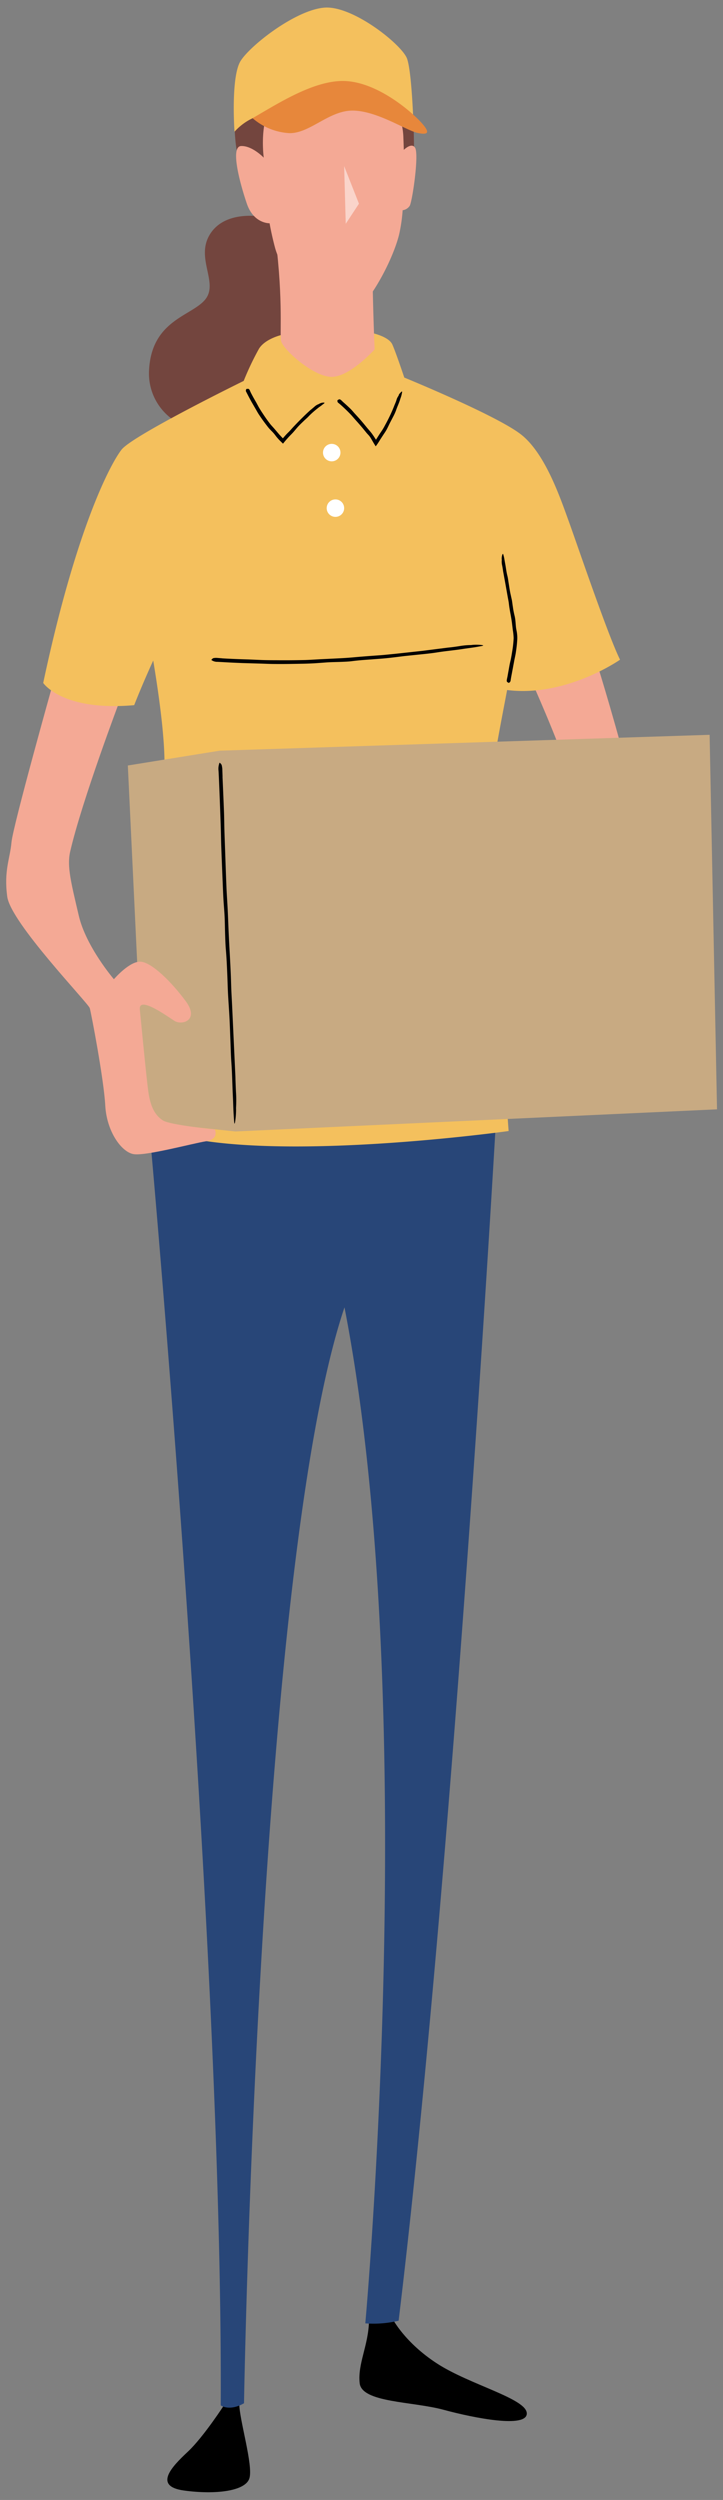 <svg xmlns="http://www.w3.org/2000/svg" xmlns:xlink="http://www.w3.org/1999/xlink" width="140" height="484" viewBox="0 0 140 484">
  <rect x="0" y="0" width="140" height="484" fill="#808080" stroke="none"/>
  <defs>
    <clipPath id="clip-path">
      <rect id="長方形_74" data-name="長方形 74" width="140" height="483.356" fill="none"/>
    </clipPath>
    <clipPath id="clip-path-3">
      <rect id="長方形_71" data-name="長方形 71" width="2.867" height="11.163" fill="none"/>
    </clipPath>
    <clipPath id="clip-top_merit_peole_right">
      <rect width="140" height="484"/>
    </clipPath>
  </defs>
  <g id="top_merit_peole_right" clip-path="url(#clip-top_merit_peole_right)">
    <g id="グループ_71" data-name="グループ 71" transform="translate(0 0.322)">
      <g id="グループ_70" data-name="グループ 70" clip-path="url(#clip-path)">
        <g id="グループ_69" data-name="グループ 69">
          <g id="グループ_68" data-name="グループ 68" clip-path="url(#clip-path)">
            <path id="パス_1837" data-name="パス 1837" d="M46.388,99.4a10.927,10.927,0,0,1-4.73-9.443c.409-9.968,8.33-10.651,10.924-13.929s-2.048-8.056.956-12.7,9.968-3.277,9.968-3.277l10.8,1.228.546,24.443L59.29,101.291Z" transform="translate(-12.807 -18.41)" fill="#73453e"/>
            <path id="パス_1838" data-name="パス 1838" d="M65.621,32.393s.1,4.1.819,5.735l4.728,1.843,29.222-1.98-.1-5.462-7.272-6.554-10.856-.546-14.816.819Z" transform="translate(-20.18 -7.82)" fill="#73453e"/>
            <path id="パス_1839" data-name="パス 1839" d="M57.952,671.584s-4.131,6.418-7.2,9.286-6.759,6.691-.717,7.511,11.812.136,12.631-2.321-1.946-11.4-1.946-14.475Z" transform="translate(-14.388 -206.526)"/>
            <path id="パス_1840" data-name="パス 1840" d="M106.9,647.773s2.356,4.643,8.705,8.739,17.308,6.76,17.308,9.628-10.071.922-16.113-.717-15.84-1.366-16.249-5.155,1.706-7.271,1.809-12.084Z" transform="translate(-30.905 -199.203)"/>
            <path id="パス_1841" data-name="パス 1841" d="M42.254,318.263S56.148,472.7,55.739,561.6c0,0,1.638,1.229,4.506-.409,0,0,2.7-162.5,19.455-212.167,14.909,76.647,4.032,196.7,4.032,196.7a21.032,21.032,0,0,0,6.451-.512c10.652-88.076,18.845-232.276,18.845-232.276L45.89,313.962Z" transform="translate(-12.994 -96.235)" fill="#284678"/>
            <path id="パス_1842" data-name="パス 1842" d="M148.738,188.73s4.711,10.446,7.169,17.82l11.88,1.638c-2.048-8.808-6.35-22.736-6.35-22.736Z" transform="translate(-45.74 -57.03)" fill="#f4a995"/>
            <path id="パス_1843" data-name="パス 1843" d="M23.084,253.465c2.09-2.634-.5-5.633-.5-5.633s-5.385-6.27-6.793-12.29c-1.5-6.418-2.32-9.569-1.673-12.392,2.253-9.832,9.661-29.393,9.661-29.393L10.811,190.48S3.028,218.2,2.755,221.341s-1.5,5.462-.819,10.515,15.7,20.619,15.976,21.576c0,0,2.68,3.174,5.172.034" transform="translate(-0.533 -58.577)" fill="#f4a995"/>
            <path id="パス_1844" data-name="パス 1844" d="M35.2,169.379c.22,2.287.366,4.512.366,6.386L36.9,247.728c20.21,5.735,65.306-.58,65.306-.58-1.638-21.576-3.278-68.72-3.278-68.72.91-5.965,2.07-11.83,2.986-16.659,11.429,1.447,21.867-5.872,21.867-5.872-2.322-4.642-8.33-22.395-9.968-26.9s-4.507-12.972-9.149-16.66S82,101.275,82,101.275s-1.638-4.916-2.321-6.419-3.823-2.185-3.823-2.185l-17.581.341s-3.175.717-4.4,2.663a54.583,54.583,0,0,0-2.97,6.247s-21.507,10.549-23.658,13.314S18.433,130.5,12.083,160.4c0,0,3.687,5.531,17.615,4.3,0,0,1.519-3.906,3.688-8.641.4,2.4,1.309,8.024,1.818,13.316" transform="translate(-3.716 -28.499)" fill="#f4c05d"/>
            <path id="パス_1845" data-name="パス 1845" d="M100.663,32.349c-.553-.83-1.571-.12-2.175.429-.036-1.395-.078-2.273-.078-2.273-.1-7.476-7.886-17.41-12.392-17.206S73.729,21.391,72.192,25.282s-.819,9.013-.819,9.013-2.253-2.356-4.4-2.253-.2,7.272,1.127,11.163S72.5,46.994,72.5,46.994c.24,1.339.571,2.887,1.022,4.608,1.638,6.248,9.422,13.826,13.109,13.826s9.525-10.446,10.958-16.284a31.3,31.3,0,0,0,.679-4.676,1.959,1.959,0,0,0,1.37-.855c.512-.921,1.843-10.036,1.024-11.265" transform="translate(-20.299 -4.089)" fill="#f4a995"/>
            <g id="グループ_62" data-name="グループ 62" transform="translate(66.641 31.845)" opacity="0.5">
              <g id="グループ_61" data-name="グループ 61">
                <g id="グループ_60" data-name="グループ 60" clip-path="url(#clip-path-3)">
                  <path id="パス_1846" data-name="パス 1846" d="M96.235,45.987l.307,11.163,2.56-3.892Z" transform="translate(-96.235 -45.987)" fill="#fff"/>
                </g>
              </g>
            </g>
            <path id="パス_1847" data-name="パス 1847" d="M95.682,72.94s.136,7.647.409,13.655c0,0-4.642,5.189-8.193,5.326s-9.661-5.36-9.934-7,.512-8.979-1.4-22.224Z" transform="translate(-23.545 -19.281)" fill="#f4a995"/>
            <path id="パス_1848" data-name="パス 1848" d="M141.372,178.293l.434-2.416c.073-.4.184-.785.262-1.18.09-.456.166-.914.237-1.372a20.684,20.684,0,0,0,.289-2.608,11.053,11.053,0,0,0-.157-1.571l-.181-1.5c-.064-.465-.141-.929-.224-1.391-.138-.735-.274-1.467-.357-2.212-.053-.492-.168-.979-.252-1.469L140.966,160l-.42-2.3-.028-.229c-.046-.276-.086-.554-.143-.828a3.178,3.178,0,0,1-.08-1.059.517.517,0,0,0-.012-.152,2.333,2.333,0,0,1,.138-.943c.01-.048.071-.082.108-.123a.893.893,0,0,1,.066.141c.061.233.125.464.172.7l.157.909c.169.819.24,1.655.449,2.469.122.475.175.969.255,1.456.088.532.161,1.066.261,1.6s.243,1.131.356,1.655c.084.443.125.894.2,1.34a15.42,15.42,0,0,0,.335,1.74,7.281,7.281,0,0,1,.162,1.021c.044.42.062.842.115,1.261.052.4.161.8.2,1.214a6.452,6.452,0,0,1,.023,1.282c-.05.839-.156,1.654-.284,2.467-.073.454-.183.9-.269,1.348l-.3,1.608c-.092.487-.183.97-.274,1.454-.051.271-.1.544-.139.816a.562.562,0,0,1-.319.49c-.021.01-.052.026-.067.017a1.169,1.169,0,0,1-.323-.221c-.054-.065-.035-.2-.048-.3a.117.117,0,0,1,.006-.03l.1-.5Z" transform="translate(-43.134 -47.469)"/>
            <path id="パス_1849" data-name="パス 1849" d="M61.2,182.42c1.706.1,3.416.166,5.127.213l2.526.109c.974.034,1.948.041,2.922.042,1.851.021,3.7,0,5.553-.042,1.124-.039,2.246-.125,3.37-.175l3.181-.156c.983-.049,1.966-.116,2.945-.207,1.557-.14,3.113-.254,4.676-.366,1.034-.066,2.069-.189,3.1-.285l5.434-.592,4.85-.619.479-.048c.582-.064,1.163-.149,1.741-.237a13.531,13.531,0,0,1,2.2-.209,2.31,2.31,0,0,0,.318-.031,8.888,8.888,0,0,1,1.914.031.621.621,0,0,1,.232.1c-.1.029-.2.065-.307.085-.492.089-.985.182-1.481.259l-1.913.269c-1.726.285-3.471.424-5.2.7-1.011.161-2.043.271-3.069.375l-3.367.347c-1.171.146-2.339.3-3.514.415-.938.093-1.883.148-2.823.228-1.233.085-2.462.17-3.688.328-.7.095-1.433.119-2.152.147-.879.037-1.76.04-2.636.092l-2.532.183c-.857.042-1.717.08-2.577.089-1.71.031-3.418.065-5.128.045-.954,0-1.907-.052-2.861-.079l-3.417-.1c-1.031-.046-2.062-.082-3.093-.145l-1.733-.094a1.876,1.876,0,0,1-1.111-.313c-.026-.021-.069-.053-.055-.068a1.136,1.136,0,0,1,.359-.328,2.521,2.521,0,0,1,.607-.054.408.408,0,0,1,.064,0l1.056.083Z" transform="translate(-18.177 -55.283)"/>
            <path id="パス_1850" data-name="パス 1850" d="M69.663,108.889c.335.665.7,1.318,1.081,1.966.16.3.36.667.527.978.221.366.445.731.684,1.086.444.682.909,1.352,1.406,2,.3.4.656.743.972,1.122l.908,1.066.443.474.112.118c.039.041.081.084.079.079l.05.038.012.008a1.022,1.022,0,0,1,.056-.09l.327-.377c.22-.249.449-.49.688-.722.331-.32.626-.679.942-1.016.557-.589,1.118-1.175,1.7-1.745q.772-.771,1.584-1.505c.054-.048.116-.087.171-.133l.6-.508a2.431,2.431,0,0,1,.851-.531.457.457,0,0,0,.125-.074,1.747,1.747,0,0,1,.869-.222c.045-.007.1.037.145.059a.8.8,0,0,1-.095.109l-.517.4c-.22.174-.463.316-.674.5a17.52,17.52,0,0,0-1.73,1.519c-.3.338-.656.624-.981.942-.358.343-.721.685-1.06,1.048-.354.381-.674.793-1.021,1.179-.276.31-.581.6-.863.9l-.447.5-.284.333-.382.465-.365-.353-.281-.276-.166-.174-.318-.362c-.255-.3-.473-.627-.734-.917s-.53-.537-.782-.819-.483-.6-.715-.9c-.46-.607-.9-1.228-1.32-1.866-.235-.355-.429-.735-.648-1.1l-.763-1.318c-.222-.4-.442-.806-.652-1.216-.118-.228-.231-.447-.356-.689a.5.5,0,0,1-.006-.554c.013-.019.03-.048.047-.05a1.427,1.427,0,0,1,.386-.01c.078.018.134.126.2.194a.082.082,0,0,1,.012.025l.189.42Z" transform="translate(-21.143 -33.284)"/>
            <path id="パス_1851" data-name="パス 1851" d="M95.329,110.919c.551.483,1.093.974,1.615,1.488.253.257.483.537.722.806l.842.921c.526.59,1.032,1.2,1.528,1.814.306.37.634.726.929,1.109.271.367.524.748.766,1.136.041.062.064.1.092.132a.41.41,0,0,0,.073-.12l.5-.787c.178-.274.357-.548.546-.816a11.937,11.937,0,0,0,.655-1.129c.373-.665.714-1.348,1.039-2.036.284-.619.553-1.244.795-1.879.023-.063.057-.121.082-.184.087-.228.191-.45.259-.685a2.474,2.474,0,0,1,.393-.841.4.4,0,0,0,.051-.123c.076-.289.325-.46.51-.681.029-.034.1-.037.149-.055a.72.72,0,0,1,0,.139c-.041.21-.078.422-.132.629-.065.267-.175.521-.254.784-.209.718-.553,1.383-.785,2.095a9.791,9.791,0,0,1-.541,1.2l-.665,1.278c-.224.449-.427.912-.674,1.35-.2.352-.435.678-.654,1.015l-.432.661c-.162.248-.213.364-.53.845-.078.119-.16.241-.245.356l-.129.172-.066.086a.507.507,0,0,1-.057-.082c-.152-.237-.3-.481-.448-.729l-.33-.577c-.093-.156-.189-.312-.295-.461-.2-.289-.472-.526-.691-.8s-.454-.553-.677-.832q-.686-.818-1.406-1.611l-.787-.905c-.325-.349-.663-.688-1.005-1.021-.309-.3-.626-.6-.948-.887-.18-.162-.363-.321-.553-.47a.474.474,0,0,1-.217-.477c0-.022.006-.056.019-.065a1.2,1.2,0,0,1,.337-.186c.078-.018.176.056.264.09A.083.083,0,0,1,95,110.6l.336.308Z" transform="translate(-29.015 -33.516)"/>
            <path id="パス_1852" data-name="パス 1852" d="M93.7,125.322a1.69,1.69,0,1,1-1.69-1.69,1.689,1.689,0,0,1,1.69,1.69" transform="translate(-27.775 -38.019)" fill="#fff"/>
            <path id="パス_1853" data-name="パス 1853" d="M94.734,140.851a1.69,1.69,0,1,1-1.69-1.69,1.689,1.689,0,0,1,1.69,1.69" transform="translate(-28.093 -42.795)" fill="#fff"/>
            <path id="パス_1854" data-name="パス 1854" d="M35.746,210.914l17.786-2.868,94.87-3.073,1.433,72.51-93.263,4.285-17.549-1.861Z" transform="translate(-10.993 -63.034)" fill="#c8aa82"/>
            <path id="パス_1855" data-name="パス 1855" d="M69.332,22.928a11.028,11.028,0,0,0-3.823,2.765S64.757,15.042,66.7,11.97s10.72-9.9,16.25-10.31S98.008,8.9,98.93,11.56s1.228,12.7,1.228,12.7l-11.078-4.7Z" transform="translate(-20.101 -0.506)" fill="#f4c05d"/>
            <path id="パス_1856" data-name="パス 1856" d="M70.625,29.378a11.9,11.9,0,0,0,7.186,2.9c4.029,0,7.647-4.437,12.29-4.37s10.276,3.824,12.392,4.3,2.731.068.614-2.185S94.333,22.1,87.95,22.175c-5.838.069-12.682,4.541-17.325,7.2" transform="translate(-21.719 -6.819)" fill="#e7873b"/>
            <path id="パス_1857" data-name="パス 1857" d="M25.1,277.393c.273.956,2.731,13.791,3,18.844s3.141,9.012,5.462,9.422,11.47-2.082,14.065-2.492,1.69-2.287,1.69-2.287-8.671-.853-10.053-1.741c-2.281-1.465-2.685-4.28-2.97-6.725-.461-3.96-1.229-12.017-1.5-14.748s5.189,1.229,6.691,2.185,4.916-.136,2.185-3.823-6.418-7.34-8.6-7.613-5.291,3.38-5.291,3.38Z" transform="translate(-7.718 -82.539)" fill="#f4a995"/>
            <path id="パス_1858" data-name="パス 1858" d="M61.87,215.482c.1,2.271.2,4.541.286,6.812.042,1.118.044,2.237.077,3.356.037,1.291.085,2.584.132,3.875.087,2.454.166,4.908.269,7.362.063,1.49.174,2.978.247,4.469.069,1.406.113,2.814.177,4.221q.088,1.957.2,3.912c.116,2.071.229,4.138.282,6.214.035,1.374.127,2.754.191,4.131q.168,3.621.336,7.244.151,3.241.3,6.48c.01.213.008.425.016.639.03.776.054,1.553.095,2.329a23.879,23.879,0,0,1,.018,2.934,3.938,3.938,0,0,0,0,.423,15.309,15.309,0,0,1-.2,2.514.879.879,0,0,1-.116.289c-.019-.139-.047-.276-.057-.417-.047-.661-.1-1.323-.129-1.987-.042-.851-.06-1.7-.1-2.555-.12-2.313-.144-4.628-.31-6.944-.1-1.351-.123-2.724-.179-4.088-.061-1.492-.107-2.986-.184-4.476-.08-1.56-.2-3.115-.283-4.674-.064-1.247-.091-2.5-.143-3.746-.069-1.634-.139-3.264-.28-4.891-.081-.935-.105-1.9-.139-2.85-.041-1.163-.047-2.327-.1-3.488-.053-1.118-.163-2.231-.226-3.35-.064-1.134-.107-2.271-.153-3.408-.091-2.259-.186-4.517-.267-6.775-.045-1.261-.057-2.521-.1-3.784-.047-1.505-.1-3.012-.16-4.518q-.076-2.045-.161-4.09c-.032-.762-.064-1.528-.108-2.289a3.24,3.24,0,0,1,.161-1.5c.017-.038.042-.1.059-.085a1.287,1.287,0,0,1,.377.422,4.441,4.441,0,0,1,.136.8c0,.026,0,.057,0,.085q.024.7.047,1.408H61.87" transform="translate(-18.783 -65.43)"/>
          </g>
        </g>
      </g>
    </g>
  </g>
</svg>
